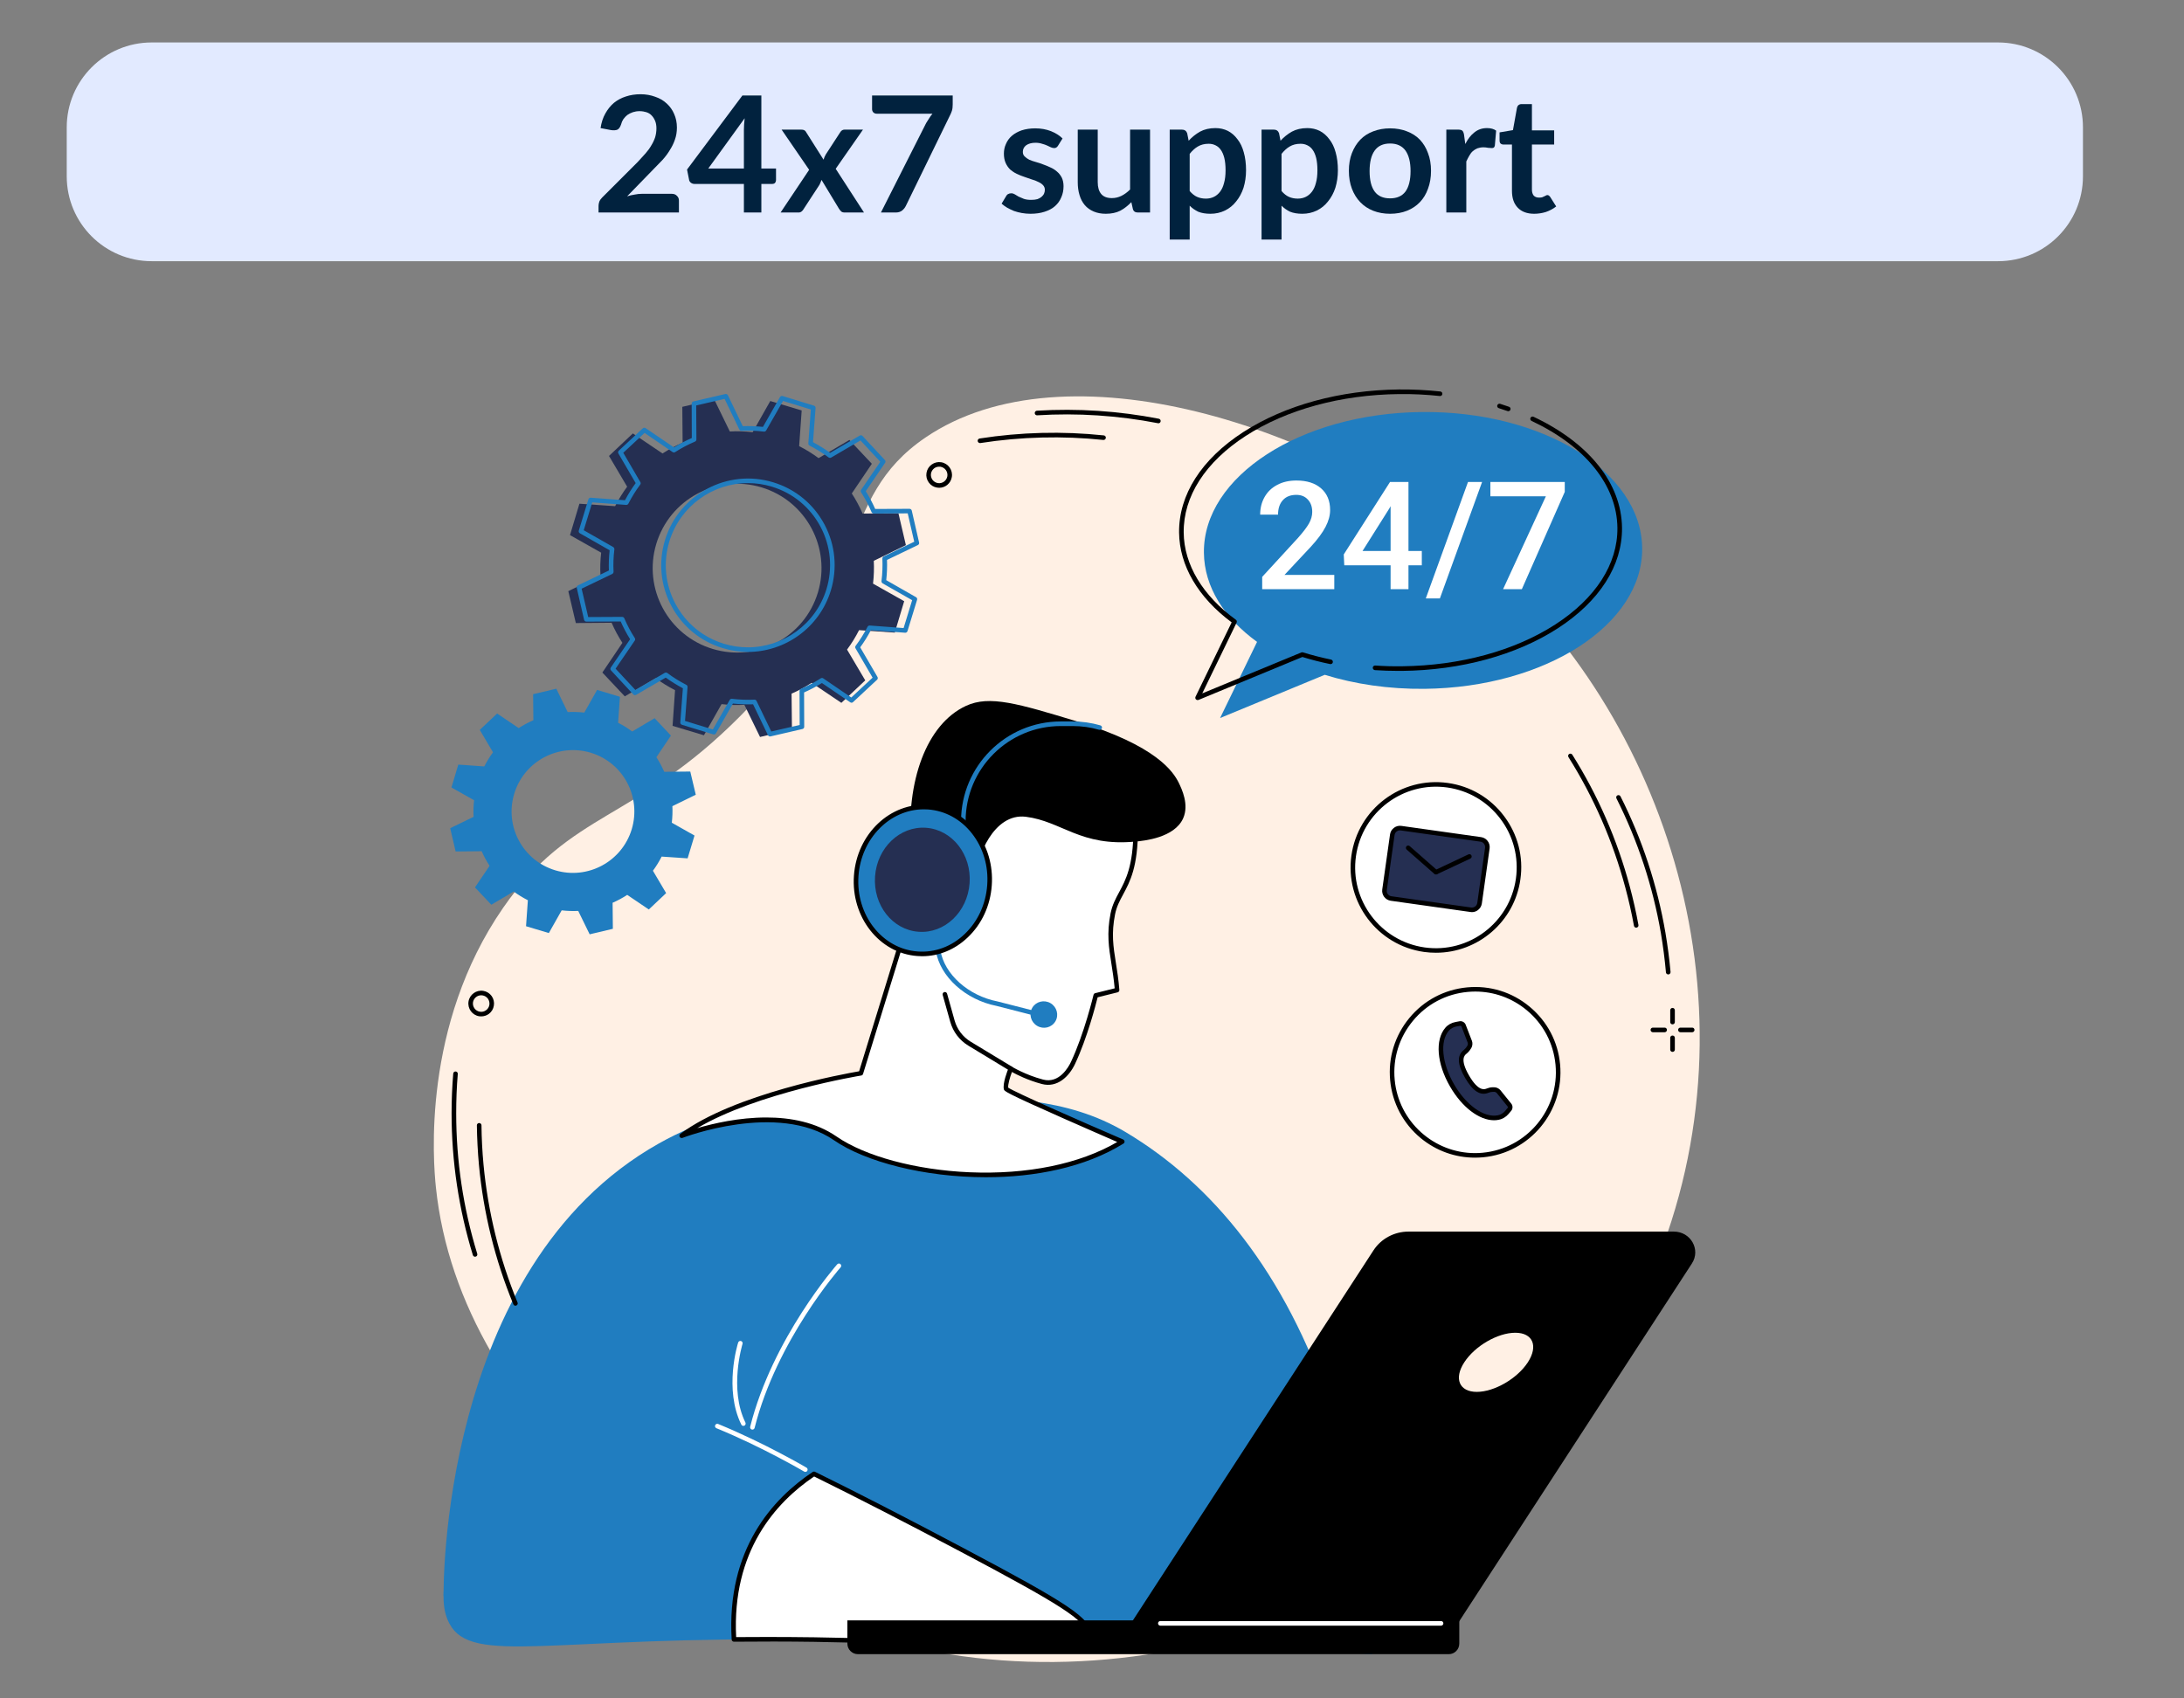<svg xmlns="http://www.w3.org/2000/svg" xmlns:xlink="http://www.w3.org/1999/xlink" width="180" viewBox="0 0 135 105" height="140" preserveAspectRatio="xMidYMid meet"><rect x="0" y="0" width="135" height="105" fill="#808080" stroke="none"/><defs><g></g><clipPath id="106b159f46"><path d="M 4.125 2.625 L 128.758 2.625 L 128.758 16.148 L 4.125 16.148 Z M 4.125 2.625 " clip-rule="nonzero"></path></clipPath><clipPath id="bc0f23e6a9"><path d="M 9.375 2.625 L 123.504 2.625 C 126.406 2.625 128.754 4.977 128.754 7.875 L 128.754 10.898 C 128.754 13.801 126.406 16.148 123.504 16.148 L 9.375 16.148 C 6.477 16.148 4.125 13.801 4.125 10.898 L 4.125 7.875 C 4.125 4.977 6.477 2.625 9.375 2.625 Z M 9.375 2.625 " clip-rule="nonzero"></path></clipPath></defs><path fill="#fff0e4" d="M 45.762 44.266 C 53.945 36.027 51.602 30.867 57.203 27.051 C 65.82 21.184 81.906 26.23 91.395 34.305 C 103.016 44.191 109.012 62.242 102.184 78.574 C 94.906 95.969 75.77 104.996 58.688 102.273 C 43.438 99.844 28.445 87.824 26.945 73.41 C 26.781 71.848 26.062 63.398 31.105 56.117 C 35.27 50.098 39.273 50.797 45.762 44.266 " fill-opacity="1" fill-rule="nonzero"></path><path fill="#252f52" d="M 44.059 40.121 C 41.301 39.293 39.738 36.383 40.566 33.625 C 41.398 30.863 44.309 29.301 47.066 30.129 C 49.824 30.957 51.387 33.867 50.559 36.625 C 49.727 39.387 46.816 40.949 44.059 40.121 Z M 55.309 39.109 L 55.891 37.168 L 53.965 36.082 C 54.02 35.609 54.035 35.137 54.012 34.672 L 55.996 33.703 L 55.535 31.73 L 53.32 31.75 C 53.133 31.32 52.91 30.902 52.652 30.508 L 53.891 28.672 L 52.504 27.199 L 50.598 28.324 C 50.227 28.047 49.824 27.797 49.398 27.582 L 49.555 25.375 L 47.613 24.793 L 46.523 26.719 C 46.051 26.664 45.578 26.648 45.113 26.676 L 44.145 24.688 L 42.176 25.152 L 42.195 27.367 C 41.762 27.555 41.348 27.781 40.953 28.035 L 39.117 26.797 L 37.645 28.188 L 38.766 30.09 C 38.488 30.465 38.242 30.867 38.023 31.293 L 35.816 31.141 L 35.234 33.082 L 37.16 34.168 C 37.105 34.641 37.09 35.113 37.117 35.578 L 35.129 36.547 L 35.594 38.52 L 37.805 38.5 C 37.992 38.93 38.215 39.348 38.473 39.742 L 37.234 41.578 L 38.621 43.051 L 40.527 41.926 C 40.902 42.203 41.305 42.453 41.727 42.668 L 41.574 44.875 L 43.512 45.457 L 44.602 43.531 C 45.074 43.586 45.547 43.602 46.012 43.574 L 46.98 45.562 L 48.953 45.098 L 48.93 42.883 C 49.363 42.695 49.777 42.473 50.172 42.215 L 52.008 43.453 L 53.484 42.062 L 52.359 40.16 C 52.637 39.785 52.887 39.383 53.102 38.957 L 55.309 39.109 " fill-opacity="1" fill-rule="nonzero"></path><path fill="#207dc0" d="M 46.238 29.867 C 44.066 29.867 42.051 31.273 41.379 33.461 C 40.984 34.758 41.113 36.129 41.75 37.328 C 42.387 38.523 43.449 39.402 44.746 39.797 C 45.238 39.949 45.738 40.02 46.227 40.02 C 48.398 40.02 50.414 38.613 51.086 36.426 C 51.48 35.129 51.352 33.758 50.715 32.559 C 50.078 31.363 49.016 30.484 47.719 30.09 C 47.227 29.938 46.73 29.867 46.238 29.867 Z M 46.227 40.305 C 45.707 40.305 45.184 40.227 44.664 40.066 C 43.293 39.648 42.172 38.723 41.5 37.461 C 40.828 36.195 40.691 34.746 41.109 33.375 C 41.977 30.551 44.977 28.953 47.801 29.82 C 49.172 30.238 50.293 31.164 50.965 32.426 C 51.637 33.691 51.773 35.141 51.355 36.512 C 50.648 38.816 48.52 40.305 46.227 40.305 Z M 46.641 43.254 C 46.691 43.254 46.742 43.285 46.766 43.336 L 47.676 45.223 L 49.43 44.82 L 49.422 42.719 C 49.422 42.66 49.453 42.609 49.504 42.586 C 49.93 42.406 50.34 42.188 50.73 41.938 C 50.777 41.906 50.84 41.906 50.887 41.938 L 52.621 43.121 L 53.938 41.895 L 52.883 40.082 C 52.852 40.035 52.855 39.973 52.891 39.926 C 53.164 39.562 53.41 39.164 53.625 38.75 C 53.652 38.699 53.703 38.668 53.762 38.672 L 55.855 38.828 L 56.383 37.105 L 54.559 36.066 C 54.512 36.039 54.484 35.98 54.488 35.926 C 54.547 35.461 54.562 34.992 54.543 34.539 C 54.539 34.48 54.57 34.43 54.621 34.402 L 56.512 33.492 L 56.109 31.738 L 54.008 31.75 C 53.949 31.75 53.898 31.715 53.875 31.664 C 53.695 31.238 53.477 30.828 53.227 30.438 C 53.195 30.391 53.195 30.332 53.227 30.285 L 54.414 28.547 L 53.188 27.23 L 51.375 28.289 C 51.324 28.316 51.266 28.312 51.219 28.281 C 50.855 28.008 50.457 27.762 50.039 27.547 C 49.988 27.52 49.961 27.465 49.965 27.41 L 50.121 25.316 L 48.402 24.789 L 47.359 26.613 C 47.332 26.66 47.277 26.691 47.219 26.684 C 46.754 26.629 46.289 26.609 45.832 26.633 C 45.777 26.637 45.723 26.605 45.699 26.551 L 44.789 24.66 L 43.035 25.066 L 43.047 27.168 C 43.047 27.227 43.012 27.277 42.961 27.301 C 42.535 27.48 42.121 27.699 41.734 27.949 C 41.688 27.98 41.625 27.98 41.578 27.949 L 39.844 26.766 L 38.527 27.992 L 39.582 29.805 C 39.613 29.852 39.609 29.914 39.574 29.961 C 39.301 30.324 39.055 30.723 38.84 31.141 C 38.812 31.191 38.762 31.219 38.703 31.215 L 36.609 31.059 L 36.082 32.781 L 37.906 33.82 C 37.953 33.852 37.98 33.906 37.977 33.961 C 37.918 34.426 37.902 34.895 37.926 35.348 C 37.926 35.406 37.895 35.457 37.844 35.484 L 35.953 36.395 L 36.359 38.148 L 38.457 38.137 C 38.512 38.137 38.566 38.172 38.59 38.223 C 38.77 38.648 38.988 39.059 39.238 39.445 C 39.27 39.496 39.27 39.559 39.238 39.602 L 38.051 41.34 L 39.277 42.656 L 41.09 41.598 C 41.141 41.57 41.199 41.574 41.246 41.605 C 41.609 41.879 42.008 42.125 42.426 42.34 C 42.477 42.367 42.504 42.422 42.5 42.477 L 42.344 44.57 L 44.062 45.098 L 45.105 43.273 C 45.133 43.223 45.188 43.195 45.246 43.203 C 45.711 43.258 46.176 43.277 46.633 43.254 C 46.633 43.254 46.637 43.254 46.641 43.254 Z M 47.598 45.531 C 47.543 45.531 47.492 45.5 47.469 45.449 L 46.551 43.543 C 46.141 43.555 45.723 43.539 45.305 43.496 L 44.254 45.336 C 44.219 45.395 44.152 45.422 44.09 45.402 L 42.152 44.809 C 42.09 44.789 42.047 44.73 42.051 44.664 L 42.211 42.551 C 41.84 42.352 41.484 42.133 41.152 41.891 L 39.324 42.957 C 39.266 42.992 39.195 42.98 39.148 42.934 L 37.77 41.449 C 37.723 41.402 37.719 41.328 37.754 41.273 L 38.949 39.52 C 38.73 39.168 38.535 38.801 38.367 38.422 L 36.246 38.43 C 36.18 38.43 36.121 38.387 36.105 38.32 L 35.652 36.348 C 35.637 36.281 35.668 36.215 35.73 36.188 L 37.637 35.27 C 37.621 34.859 37.637 34.438 37.684 34.02 L 35.844 32.969 C 35.785 32.938 35.758 32.871 35.777 32.805 L 36.371 30.867 C 36.391 30.805 36.453 30.762 36.52 30.77 L 38.633 30.926 C 38.828 30.555 39.051 30.199 39.293 29.867 L 38.227 28.039 C 38.191 27.98 38.203 27.906 38.25 27.863 L 39.734 26.48 C 39.781 26.438 39.855 26.43 39.91 26.469 L 41.66 27.66 C 42.012 27.441 42.383 27.246 42.762 27.078 L 42.754 24.957 C 42.754 24.891 42.797 24.832 42.863 24.816 L 44.836 24.359 C 44.902 24.348 44.969 24.379 44.996 24.438 L 45.914 26.348 C 46.324 26.332 46.742 26.348 47.16 26.391 L 48.211 24.551 C 48.246 24.492 48.312 24.465 48.375 24.484 L 50.312 25.078 C 50.375 25.098 50.418 25.156 50.414 25.223 L 50.254 27.336 C 50.625 27.535 50.98 27.754 51.312 27.996 L 53.141 26.93 C 53.199 26.895 53.27 26.906 53.316 26.953 L 54.695 28.438 C 54.742 28.484 54.746 28.559 54.711 28.613 L 53.516 30.367 C 53.734 30.719 53.93 31.086 54.098 31.465 L 56.219 31.457 C 56.285 31.457 56.344 31.5 56.359 31.566 L 56.812 33.539 C 56.828 33.605 56.797 33.672 56.734 33.699 L 54.828 34.617 C 54.844 35.027 54.828 35.449 54.781 35.867 L 56.621 36.918 C 56.68 36.949 56.707 37.02 56.688 37.082 L 56.094 39.02 C 56.074 39.082 56.012 39.125 55.945 39.117 L 53.832 38.961 C 53.637 39.332 53.414 39.688 53.172 40.02 L 54.238 41.848 C 54.273 41.906 54.262 41.98 54.215 42.023 L 52.73 43.406 C 52.684 43.453 52.609 43.457 52.555 43.418 L 50.805 42.227 C 50.453 42.445 50.082 42.641 49.703 42.809 L 49.711 44.93 C 49.715 44.996 49.668 45.055 49.602 45.07 L 47.629 45.527 C 47.617 45.527 47.605 45.531 47.598 45.531 " fill-opacity="1" fill-rule="nonzero"></path><path fill="#ffffff" d="M 83.676 52.914 C 84.07 50.105 86.668 48.148 89.477 48.547 C 92.281 48.941 94.238 51.539 93.844 54.344 C 93.445 57.152 90.852 59.109 88.043 58.711 C 85.234 58.316 83.281 55.719 83.676 52.914 " fill-opacity="1" fill-rule="nonzero"></path><path fill="#000000" d="M 83.816 52.934 C 83.43 55.66 85.336 58.188 88.062 58.574 C 90.789 58.957 93.316 57.051 93.703 54.324 C 93.887 53.004 93.551 51.691 92.746 50.625 C 91.945 49.559 90.777 48.871 89.457 48.684 C 86.73 48.301 84.199 50.207 83.816 52.934 Z M 88.762 58.902 C 88.52 58.902 88.27 58.887 88.023 58.852 C 85.141 58.445 83.129 55.773 83.535 52.895 C 83.941 50.012 86.613 48 89.496 48.406 C 90.891 48.602 92.125 49.328 92.973 50.457 C 93.82 51.582 94.18 52.969 93.98 54.363 C 93.613 56.996 91.348 58.902 88.762 58.902 " fill-opacity="1" fill-rule="nonzero"></path><path fill="#252f52" d="M 91.176 56.281 L 85.73 55.512 C 85.613 55.496 85.531 55.387 85.547 55.27 L 86.098 51.348 C 86.117 51.23 86.227 51.145 86.344 51.164 L 91.789 51.93 C 91.906 51.945 91.992 52.055 91.973 52.176 L 91.422 56.098 C 91.406 56.215 91.297 56.297 91.176 56.281 " fill-opacity="1" fill-rule="nonzero"></path><path fill="#000000" d="M 90.938 56.105 C 91.027 56.117 91.113 56.094 91.188 56.039 C 91.258 55.984 91.305 55.906 91.316 55.816 L 91.797 52.414 C 91.82 52.23 91.695 52.059 91.512 52.035 L 86.582 51.34 C 86.492 51.328 86.406 51.352 86.332 51.406 C 86.262 51.457 86.215 51.535 86.203 51.625 L 85.723 55.031 C 85.695 55.211 85.824 55.383 86.008 55.41 Z M 90.984 56.391 C 90.957 56.391 90.926 56.387 90.898 56.383 L 85.969 55.688 C 85.633 55.641 85.395 55.328 85.441 54.992 L 85.922 51.586 C 85.945 51.422 86.031 51.277 86.164 51.18 C 86.293 51.078 86.457 51.035 86.621 51.059 L 91.551 51.754 C 91.887 51.801 92.125 52.117 92.078 52.453 L 91.598 55.855 C 91.574 56.02 91.488 56.164 91.355 56.266 C 91.25 56.348 91.117 56.391 90.984 56.391 " fill-opacity="1" fill-rule="nonzero"></path><path fill="#000000" d="M 88.754 54.059 C 88.723 54.059 88.688 54.047 88.66 54.023 L 86.949 52.523 C 86.891 52.469 86.887 52.383 86.938 52.32 C 86.988 52.262 87.078 52.258 87.137 52.309 L 88.848 53.812 C 88.906 53.863 88.914 53.953 88.863 54.012 C 88.832 54.043 88.793 54.059 88.754 54.059 " fill-opacity="1" fill-rule="nonzero"></path><path fill="#000000" d="M 88.77 54.062 C 88.715 54.062 88.664 54.031 88.641 53.98 C 88.605 53.91 88.637 53.824 88.707 53.793 L 90.77 52.82 C 90.84 52.789 90.926 52.82 90.957 52.891 C 90.988 52.961 90.961 53.043 90.891 53.078 L 88.828 54.047 C 88.809 54.059 88.789 54.062 88.77 54.062 " fill-opacity="1" fill-rule="nonzero"></path><path fill="#ffffff" d="M 86.07 66.773 C 85.805 63.953 87.879 61.449 90.703 61.184 C 93.523 60.918 96.027 62.992 96.293 65.816 C 96.559 68.641 94.484 71.141 91.66 71.406 C 88.84 71.672 86.336 69.598 86.07 66.773 " fill-opacity="1" fill-rule="nonzero"></path><path fill="#000000" d="M 91.191 61.301 C 91.035 61.301 90.875 61.309 90.715 61.324 C 89.387 61.449 88.188 62.082 87.34 63.109 C 86.488 64.137 86.086 65.434 86.211 66.762 C 86.453 69.344 88.633 71.289 91.18 71.289 C 91.336 71.289 91.492 71.281 91.648 71.266 C 94.391 71.008 96.41 68.57 96.152 65.828 C 96.027 64.5 95.395 63.301 94.367 62.449 C 93.465 61.703 92.352 61.301 91.191 61.301 Z M 91.172 71.57 C 89.949 71.57 88.773 71.148 87.816 70.359 C 86.73 69.457 86.062 68.191 85.93 66.789 C 85.797 65.387 86.223 64.016 87.121 62.93 C 88.02 61.844 89.285 61.176 90.688 61.043 C 92.094 60.91 93.465 61.332 94.547 62.234 C 95.633 63.133 96.305 64.398 96.434 65.801 C 96.707 68.699 94.57 71.277 91.676 71.547 C 91.508 71.562 91.34 71.57 91.172 71.57 " fill-opacity="1" fill-rule="nonzero"></path><path fill="#252f52" d="M 93.309 68.328 L 92.629 67.484 C 92.574 67.414 92.453 67.359 92.363 67.359 L 92.25 67.363 C 92.145 67.363 92.047 67.391 91.949 67.43 C 91.684 67.539 91.25 67.543 90.684 66.562 C 90.117 65.586 90.332 65.211 90.562 65.031 C 90.66 64.953 90.742 64.855 90.805 64.746 L 90.832 64.707 C 90.879 64.629 90.887 64.496 90.855 64.41 L 90.465 63.402 C 90.434 63.316 90.336 63.262 90.246 63.277 L 89.996 63.324 C 89.785 63.363 89.59 63.469 89.449 63.633 C 88.855 64.324 88.953 65.715 89.75 67.098 C 90.551 68.484 91.711 69.266 92.609 69.094 C 92.816 69.055 93 68.941 93.137 68.777 L 93.309 68.578 C 93.367 68.512 93.367 68.398 93.309 68.328 " fill-opacity="1" fill-rule="nonzero"></path><path fill="#000000" d="M 90.277 63.418 C 90.277 63.418 90.273 63.418 90.273 63.418 L 90.02 63.461 C 89.836 63.496 89.672 63.59 89.555 63.723 C 88.996 64.375 89.129 65.734 89.875 67.027 C 90.621 68.324 91.734 69.117 92.582 68.953 C 92.754 68.922 92.91 68.828 93.031 68.688 L 93.199 68.488 C 93.215 68.473 93.215 68.434 93.199 68.418 L 92.52 67.574 C 92.492 67.539 92.414 67.5 92.367 67.5 L 92.254 67.504 C 92.176 67.504 92.09 67.523 92.004 67.559 C 91.512 67.762 91.035 67.461 90.559 66.633 C 90.082 65.809 90.055 65.246 90.473 64.922 C 90.551 64.859 90.625 64.777 90.684 64.676 L 90.711 64.633 C 90.734 64.594 90.742 64.508 90.723 64.461 L 90.336 63.453 C 90.328 63.434 90.301 63.418 90.277 63.418 Z M 92.352 69.258 C 91.434 69.258 90.371 68.457 89.629 67.168 C 88.812 65.754 88.695 64.293 89.34 63.539 C 89.496 63.355 89.723 63.23 89.969 63.184 L 90.223 63.137 C 90.375 63.109 90.543 63.203 90.598 63.352 L 90.988 64.359 C 91.035 64.484 91.02 64.664 90.953 64.777 L 90.926 64.82 C 90.848 64.953 90.754 65.059 90.648 65.145 C 90.543 65.227 90.219 65.477 90.805 66.488 C 91.391 67.504 91.77 67.348 91.898 67.297 C 92.016 67.25 92.133 67.223 92.246 67.219 L 92.359 67.219 C 92.496 67.215 92.656 67.293 92.742 67.395 L 93.422 68.238 C 93.52 68.363 93.516 68.551 93.414 68.672 L 93.246 68.871 C 93.086 69.059 92.867 69.188 92.633 69.23 C 92.543 69.25 92.449 69.258 92.352 69.258 " fill-opacity="1" fill-rule="nonzero"></path><path fill="#207dc0" d="M 34.324 53.805 C 32.316 53.203 31.18 51.086 31.785 49.078 C 32.387 47.07 34.504 45.934 36.512 46.535 C 38.516 47.137 39.652 49.254 39.051 51.262 C 38.445 53.27 36.328 54.406 34.324 53.805 Z M 42.504 53.066 L 42.93 51.656 L 41.527 50.863 C 41.566 50.52 41.578 50.176 41.562 49.84 L 43.008 49.133 L 42.668 47.699 L 41.059 47.715 C 40.922 47.402 40.758 47.098 40.574 46.812 L 41.473 45.477 L 40.465 44.402 L 39.078 45.223 C 38.809 45.02 38.516 44.84 38.207 44.684 L 38.32 43.078 L 36.91 42.652 L 36.117 44.055 C 35.773 44.016 35.43 44.004 35.09 44.023 L 34.387 42.578 L 32.953 42.918 L 32.969 44.527 C 32.652 44.664 32.352 44.828 32.062 45.012 L 30.73 44.113 L 29.656 45.125 L 30.473 46.508 C 30.273 46.781 30.094 47.074 29.934 47.383 L 28.328 47.27 L 27.906 48.684 L 29.305 49.473 C 29.266 49.816 29.254 50.16 29.273 50.5 L 27.828 51.203 L 28.164 52.641 L 29.773 52.625 C 29.91 52.938 30.074 53.238 30.262 53.527 L 29.359 54.863 L 30.371 55.934 L 31.754 55.117 C 32.027 55.32 32.32 55.496 32.629 55.656 L 32.516 57.262 L 33.926 57.684 L 34.719 56.281 C 35.062 56.32 35.406 56.332 35.742 56.316 L 36.449 57.762 L 37.883 57.422 L 37.867 55.812 C 38.18 55.676 38.484 55.512 38.77 55.324 L 40.105 56.227 L 41.176 55.215 L 40.359 53.832 C 40.562 53.559 40.742 53.266 40.898 52.957 L 42.504 53.066 " fill-opacity="1" fill-rule="nonzero"></path><path fill="#207dc0" d="M 27.418 98.676 C 27.418 98.676 27.078 78.363 40.73 70.691 C 45.781 67.852 51.824 67.469 57.711 67.719 C 61.855 67.898 65.875 67.773 69.609 70.008 C 74.91 73.18 79.453 78.645 82.266 87.031 L 84.816 102.266 L 27.418 98.676 " fill-opacity="1" fill-rule="nonzero"></path><path fill="#207dc0" d="M 50.336 101.363 C 34.066 101.133 29.18 102.988 27.777 100.371 C 25.977 97.004 31.184 88.551 37.859 86.91 C 39.523 86.5 41.715 86.41 59.465 95.816 C 65.688 99.117 67.438 100.195 67.23 101.012 C 66.875 102.43 61.012 101.516 50.336 101.363 " fill-opacity="1" fill-rule="nonzero"></path><path fill="#ffffff" d="M 46.508 88.383 C 46.496 88.383 46.484 88.383 46.473 88.379 C 46.398 88.359 46.352 88.281 46.371 88.207 C 47.75 82.719 51.711 78.207 51.75 78.164 C 51.805 78.105 51.891 78.098 51.949 78.148 C 52.008 78.203 52.016 78.293 51.961 78.352 C 51.922 78.395 48.008 82.855 46.645 88.277 C 46.629 88.34 46.57 88.383 46.508 88.383 " fill-opacity="1" fill-rule="nonzero"></path><path fill="#ffffff" d="M 59.465 95.816 C 55.793 93.871 52.789 92.332 50.316 91.117 C 47.926 92.711 45.039 95.801 45.367 101.355 C 46.895 101.34 48.543 101.34 50.336 101.363 C 61.012 101.516 66.875 102.43 67.23 101.012 C 67.438 100.195 65.688 99.117 59.465 95.816 " fill-opacity="1" fill-rule="nonzero"></path><path fill="#000000" d="M 47.457 101.203 C 48.414 101.203 49.375 101.211 50.336 101.223 C 53.711 101.27 56.641 101.398 58.992 101.496 C 63.91 101.707 66.879 101.836 67.094 100.977 C 67.273 100.254 65.332 99.086 59.398 95.941 C 55.918 94.098 52.863 92.531 50.324 91.281 C 47.957 92.883 45.234 95.895 45.504 101.211 C 46.148 101.207 46.801 101.203 47.457 101.203 Z M 63.863 101.934 C 62.594 101.934 60.969 101.863 58.98 101.781 C 56.629 101.68 53.703 101.555 50.332 101.504 C 48.672 101.48 47 101.48 45.371 101.496 C 45.371 101.496 45.367 101.496 45.367 101.496 C 45.293 101.496 45.23 101.438 45.227 101.363 C 44.898 95.777 47.77 92.645 50.238 91 C 50.277 90.973 50.332 90.969 50.379 90.992 C 52.934 92.246 56.012 93.828 59.527 95.691 C 65.906 99.07 67.602 100.117 67.367 101.047 C 67.195 101.73 66.051 101.934 63.863 101.934 " fill-opacity="1" fill-rule="nonzero"></path><path fill="#ffffff" d="M 49.781 90.996 C 49.754 90.996 49.73 90.992 49.707 90.977 C 49.684 90.965 47.137 89.465 44.285 88.297 C 44.211 88.266 44.176 88.184 44.207 88.113 C 44.238 88.039 44.32 88.004 44.391 88.035 C 47.262 89.211 49.824 90.719 49.852 90.734 C 49.918 90.773 49.941 90.859 49.902 90.93 C 49.875 90.973 49.828 90.996 49.781 90.996 " fill-opacity="1" fill-rule="nonzero"></path><path fill="#ffffff" d="M 45.949 88.152 C 45.898 88.152 45.848 88.125 45.824 88.074 C 44.742 85.883 45.59 83.113 45.629 83 C 45.652 82.926 45.73 82.883 45.805 82.906 C 45.879 82.93 45.922 83.008 45.898 83.082 C 45.891 83.109 45.047 85.863 46.078 87.949 C 46.109 88.02 46.082 88.105 46.012 88.141 C 45.992 88.148 45.973 88.152 45.949 88.152 " fill-opacity="1" fill-rule="nonzero"></path><path fill="#ffffff" d="M 56.316 56.281 L 53.215 66.355 C 53.215 66.355 45.66 67.57 42.137 70.215 C 42.137 70.215 48.047 67.902 51.633 70.379 C 55.223 72.855 64.207 73.789 69.371 70.578 C 69.371 70.578 62.246 67.512 62.191 67.316 C 62.102 66.988 62.477 66.066 62.477 66.066 C 62.477 66.066 63.312 66.582 64.434 66.879 C 65.273 67.102 65.957 66.5 66.328 65.711 C 67.172 63.914 67.73 61.539 67.73 61.539 L 69.051 61.211 C 68.891 59.25 68.43 58.297 68.789 56.496 C 69.082 55.02 70.199 54.75 70.199 51.246 L 60.602 47.734 L 56.32 52.176 C 56.32 52.176 55.887 51.371 54.812 51.715 C 53.734 52.059 53.562 56.77 54.734 56.988 C 55.539 57.137 56.316 56.281 56.316 56.281 " fill-opacity="1" fill-rule="nonzero"></path><path fill="#000000" d="M 47.367 69.086 C 48.859 69.086 50.426 69.375 51.715 70.266 C 53.484 71.488 56.629 72.332 59.918 72.473 C 63.504 72.625 66.738 71.961 69.062 70.602 C 68.508 70.359 67.121 69.758 65.746 69.148 C 62.109 67.539 62.082 67.453 62.055 67.352 C 61.957 67 62.281 66.176 62.348 66.016 C 62.363 65.977 62.395 65.945 62.434 65.934 C 62.473 65.922 62.516 65.926 62.551 65.949 C 62.559 65.953 63.387 66.457 64.473 66.742 C 65.473 67.008 66.047 65.973 66.199 65.652 C 67.027 63.891 67.586 61.531 67.594 61.508 C 67.605 61.453 67.645 61.414 67.695 61.402 L 68.902 61.102 C 68.848 60.523 68.77 60.023 68.699 59.578 C 68.539 58.578 68.402 57.711 68.648 56.469 C 68.754 55.945 68.957 55.566 69.172 55.168 C 69.582 54.406 70.047 53.547 70.059 51.344 L 60.637 47.898 L 56.422 52.273 C 56.391 52.309 56.344 52.324 56.301 52.316 C 56.254 52.312 56.215 52.285 56.195 52.242 C 56.18 52.215 55.801 51.547 54.855 51.852 C 54.355 52.012 53.984 53.551 54.082 55.086 C 54.145 56.094 54.41 56.785 54.758 56.848 C 55.48 56.984 56.203 56.195 56.211 56.188 C 56.258 56.141 56.328 56.129 56.387 56.16 C 56.445 56.191 56.473 56.262 56.453 56.324 L 53.348 66.395 C 53.332 66.445 53.289 66.484 53.234 66.492 C 53.168 66.504 46.801 67.551 43.098 69.746 C 44.086 69.457 45.68 69.086 47.367 69.086 Z M 60.945 72.781 C 57.152 72.781 53.488 71.832 51.555 70.496 C 48.07 68.094 42.246 70.324 42.188 70.348 C 42.121 70.371 42.047 70.344 42.012 70.285 C 41.98 70.223 41.996 70.145 42.051 70.102 C 45.359 67.621 52.25 66.375 53.105 66.23 L 56.035 56.719 C 55.711 56.961 55.219 57.223 54.707 57.129 C 53.996 56.996 53.836 55.668 53.801 55.102 C 53.719 53.832 53.973 51.836 54.77 51.582 C 55.633 51.305 56.129 51.715 56.332 51.957 L 60.5 47.633 C 60.539 47.594 60.598 47.582 60.648 47.598 L 70.25 51.113 C 70.305 51.133 70.34 51.188 70.34 51.246 C 70.34 53.594 69.852 54.5 69.422 55.301 C 69.207 55.699 69.023 56.043 68.926 56.523 C 68.688 57.715 68.816 58.52 68.977 59.535 C 69.055 60.016 69.141 60.559 69.191 61.199 C 69.199 61.266 69.152 61.332 69.086 61.348 L 67.848 61.656 C 67.738 62.098 67.207 64.172 66.453 65.773 C 66.094 66.539 65.363 67.273 64.398 67.016 C 63.531 66.785 62.84 66.434 62.551 66.273 C 62.422 66.613 62.297 67.051 62.32 67.242 C 62.727 67.523 66.758 69.301 69.43 70.449 C 69.477 70.473 69.508 70.516 69.512 70.57 C 69.516 70.621 69.492 70.672 69.445 70.699 C 67.066 72.18 63.965 72.781 60.945 72.781 " fill-opacity="1" fill-rule="nonzero"></path><path fill="#000000" d="M 56.316 52.355 C 56.316 52.355 57.789 52.281 57.762 53.574 C 57.734 54.867 56.934 57.086 58.242 57.887 C 59.555 58.688 60.355 55.16 60.355 54.117 C 60.355 53.074 61.398 50.242 63.414 50.496 C 65.645 50.777 66.785 52.359 70.199 52.027 C 70.715 51.98 72.594 51.797 73.133 50.594 C 73.512 49.75 73.055 48.789 72.859 48.387 C 72.539 47.746 71.523 46.094 66.512 44.582 C 62.949 43.504 61.168 42.965 59.715 43.637 C 57.262 44.77 55.996 48.312 56.316 52.355 " fill-opacity="1" fill-rule="nonzero"></path><path fill="#ffffff" d="M 62.477 66.066 L 59.93 64.523 C 59.414 64.211 59.035 63.715 58.875 63.133 L 58.406 61.469 L 62.477 66.066 " fill-opacity="1" fill-rule="nonzero"></path><path fill="#000000" d="M 62.477 66.211 C 62.453 66.211 62.426 66.203 62.402 66.188 L 59.855 64.645 C 59.309 64.312 58.91 63.789 58.738 63.172 L 58.27 61.508 C 58.25 61.434 58.293 61.355 58.367 61.336 C 58.441 61.312 58.52 61.355 58.543 61.434 L 59.008 63.094 C 59.164 63.641 59.516 64.105 60.004 64.402 L 62.551 65.945 C 62.617 65.988 62.637 66.074 62.598 66.141 C 62.57 66.184 62.523 66.211 62.477 66.211 " fill-opacity="1" fill-rule="nonzero"></path><path fill="#207dc0" d="M 64.191 62.848 C 64.18 62.848 64.168 62.848 64.156 62.844 L 61.609 62.191 C 59.691 61.816 58.105 60.387 57.848 58.789 L 57.609 57.305 C 57.598 57.23 57.648 57.156 57.727 57.145 C 57.805 57.129 57.875 57.184 57.891 57.262 L 58.129 58.742 C 58.367 60.23 59.855 61.562 61.668 61.914 L 64.227 62.57 C 64.305 62.59 64.348 62.664 64.328 62.742 C 64.312 62.805 64.258 62.848 64.191 62.848 " fill-opacity="1" fill-rule="nonzero"></path><path fill="#207dc0" d="M 65.238 63.141 C 65.465 62.754 65.332 62.254 64.938 62.02 C 64.543 61.789 64.039 61.914 63.809 62.301 C 63.582 62.688 63.715 63.188 64.109 63.422 C 64.504 63.656 65.008 63.531 65.238 63.141 " fill-opacity="1" fill-rule="nonzero"></path><path fill="#207dc0" d="M 59.547 50.91 C 59.469 50.91 59.406 50.844 59.406 50.766 C 59.406 47.367 62.172 44.602 65.57 44.602 L 66.301 44.602 C 66.883 44.602 67.461 44.684 68.016 44.844 C 68.094 44.867 68.137 44.945 68.113 45.02 C 68.094 45.094 68.012 45.137 67.938 45.117 C 67.41 44.961 66.859 44.887 66.301 44.887 L 65.57 44.887 C 62.328 44.887 59.688 47.523 59.688 50.766 C 59.688 50.844 59.625 50.91 59.547 50.91 " fill-opacity="1" fill-rule="nonzero"></path><path fill="#207dc0" d="M 61.164 54.73 C 60.984 57.234 58.996 59.129 56.719 58.965 C 54.445 58.801 52.746 56.641 52.926 54.137 C 53.105 51.633 55.098 49.738 57.371 49.902 C 59.648 50.066 61.344 52.227 61.164 54.73 " fill-opacity="1" fill-rule="nonzero"></path><path fill="#000000" d="M 57.098 50.035 C 55.016 50.035 53.234 51.824 53.066 54.148 C 52.891 56.57 54.535 58.668 56.73 58.824 C 57.789 58.902 58.82 58.52 59.629 57.746 C 60.445 56.969 60.938 55.895 61.023 54.719 C 61.109 53.547 60.773 52.41 60.078 51.527 C 59.387 50.645 58.422 50.121 57.363 50.043 C 57.273 50.035 57.188 50.035 57.098 50.035 Z M 56.996 59.117 C 56.898 59.117 56.805 59.113 56.707 59.105 C 54.359 58.938 52.598 56.703 52.785 54.129 C 52.969 51.551 55.031 49.594 57.383 49.762 C 58.523 49.844 59.559 50.406 60.301 51.352 C 61.039 52.293 61.395 53.496 61.305 54.742 C 61.215 55.988 60.691 57.125 59.824 57.949 C 59.027 58.711 58.035 59.117 56.996 59.117 " fill-opacity="1" fill-rule="nonzero"></path><path fill="#252f52" d="M 59.934 54.602 C 59.805 56.379 58.395 57.723 56.781 57.605 C 55.164 57.488 53.961 55.957 54.09 54.18 C 54.215 52.406 55.629 51.059 57.242 51.176 C 58.855 51.293 60.062 52.824 59.934 54.602 " fill-opacity="1" fill-rule="nonzero"></path><path fill="#000000" d="M 90.129 100.34 L 69.922 100.34 L 84.902 77.297 C 85.371 76.578 86.188 76.141 87.062 76.141 L 103.465 76.141 C 104.508 76.141 105.141 77.258 104.582 78.113 L 90.129 100.34 " fill-opacity="1" fill-rule="nonzero"></path><path fill="#fff0e4" d="M 94.441 84.223 C 93.785 85.23 92.371 86.051 91.285 86.051 C 90.203 86.051 89.855 85.23 90.512 84.223 C 91.168 83.211 92.578 82.395 93.664 82.395 C 94.75 82.395 95.098 83.211 94.441 84.223 " fill-opacity="1" fill-rule="nonzero"></path><path fill="#000000" d="M 89.555 102.266 L 53.031 102.266 C 52.672 102.266 52.379 101.973 52.379 101.613 L 52.379 100.176 L 90.203 100.176 L 90.203 101.613 C 90.203 101.973 89.914 102.266 89.555 102.266 " fill-opacity="1" fill-rule="nonzero"></path><path fill="#ffffff" d="M 89.078 100.504 L 71.723 100.504 C 71.645 100.504 71.582 100.438 71.582 100.359 C 71.582 100.281 71.645 100.219 71.723 100.219 L 89.078 100.219 C 89.156 100.219 89.219 100.281 89.219 100.359 C 89.219 100.438 89.156 100.504 89.078 100.504 " fill-opacity="1" fill-rule="nonzero"></path><path fill="#000000" d="M 103.383 63.328 C 103.305 63.328 103.242 63.266 103.242 63.188 L 103.242 62.457 C 103.242 62.379 103.305 62.312 103.383 62.312 C 103.465 62.312 103.527 62.379 103.527 62.457 L 103.527 63.188 C 103.527 63.266 103.465 63.328 103.383 63.328 " fill-opacity="1" fill-rule="nonzero"></path><path fill="#000000" d="M 103.383 65.031 C 103.305 65.031 103.242 64.969 103.242 64.891 L 103.242 64.16 C 103.242 64.082 103.305 64.02 103.383 64.02 C 103.465 64.02 103.527 64.082 103.527 64.16 L 103.527 64.891 C 103.527 64.969 103.465 65.031 103.383 65.031 " fill-opacity="1" fill-rule="nonzero"></path><path fill="#000000" d="M 102.898 63.816 L 102.168 63.816 C 102.09 63.816 102.027 63.75 102.027 63.672 C 102.027 63.594 102.09 63.531 102.168 63.531 L 102.898 63.531 C 102.977 63.531 103.039 63.594 103.039 63.672 C 103.039 63.75 102.977 63.816 102.898 63.816 " fill-opacity="1" fill-rule="nonzero"></path><path fill="#000000" d="M 104.602 63.816 L 103.871 63.816 C 103.793 63.816 103.73 63.75 103.73 63.672 C 103.73 63.594 103.793 63.531 103.871 63.531 L 104.602 63.531 C 104.68 63.531 104.742 63.594 104.742 63.672 C 104.742 63.75 104.68 63.816 104.602 63.816 " fill-opacity="1" fill-rule="nonzero"></path><path fill="#000000" d="M 29.367 77.695 C 29.305 77.695 29.25 77.656 29.23 77.598 C 28.359 74.758 27.914 71.805 27.914 68.82 C 27.914 68.004 27.949 67.18 28.016 66.371 C 28.02 66.293 28.09 66.238 28.168 66.242 C 28.246 66.25 28.305 66.316 28.297 66.395 C 28.23 67.195 28.199 68.012 28.199 68.82 C 28.199 71.777 28.637 74.699 29.5 77.512 C 29.523 77.586 29.484 77.668 29.406 77.688 C 29.395 77.695 29.379 77.695 29.367 77.695 " fill-opacity="1" fill-rule="nonzero"></path><path fill="#000000" d="M 31.863 80.723 C 31.805 80.723 31.754 80.688 31.73 80.633 C 30.598 77.887 29.883 74.988 29.605 72.02 C 29.531 71.207 29.488 70.383 29.477 69.57 C 29.477 69.492 29.539 69.43 29.617 69.43 C 29.617 69.43 29.621 69.43 29.621 69.43 C 29.695 69.43 29.762 69.492 29.762 69.57 C 29.77 70.375 29.812 71.188 29.887 71.992 C 30.164 74.934 30.871 77.805 31.992 80.527 C 32.023 80.598 31.988 80.68 31.914 80.711 C 31.898 80.719 31.879 80.723 31.863 80.723 " fill-opacity="1" fill-rule="nonzero"></path><path fill="#000000" d="M 71.605 26.168 C 71.594 26.168 71.586 26.168 71.578 26.164 C 69.117 25.688 66.605 25.52 64.109 25.676 C 64.031 25.68 63.965 25.621 63.961 25.543 C 63.957 25.465 64.016 25.398 64.094 25.391 C 66.613 25.238 69.148 25.406 71.629 25.887 C 71.707 25.902 71.758 25.977 71.742 26.055 C 71.73 26.121 71.672 26.168 71.605 26.168 " fill-opacity="1" fill-rule="nonzero"></path><path fill="#000000" d="M 60.574 27.391 C 60.508 27.391 60.445 27.34 60.434 27.27 C 60.422 27.195 60.477 27.121 60.555 27.109 C 63.09 26.715 65.672 26.648 68.23 26.918 C 68.309 26.926 68.363 26.996 68.355 27.07 C 68.348 27.148 68.277 27.207 68.199 27.199 C 65.668 26.934 63.109 27 60.598 27.391 C 60.59 27.391 60.582 27.391 60.574 27.391 " fill-opacity="1" fill-rule="nonzero"></path><path fill="#000000" d="M 103.117 60.242 C 103.047 60.242 102.984 60.188 102.977 60.113 C 102.906 59.312 102.801 58.504 102.668 57.707 C 102.168 54.797 101.242 51.988 99.918 49.359 C 99.883 49.289 99.91 49.207 99.977 49.172 C 100.047 49.137 100.133 49.164 100.168 49.234 C 101.508 51.883 102.441 54.719 102.945 57.66 C 103.082 58.465 103.188 59.281 103.262 60.09 C 103.266 60.168 103.211 60.238 103.133 60.242 C 103.129 60.242 103.121 60.242 103.117 60.242 " fill-opacity="1" fill-rule="nonzero"></path><path fill="#000000" d="M 101.141 57.352 C 101.07 57.352 101.012 57.301 101 57.234 C 100.855 56.441 100.676 55.648 100.465 54.867 C 99.699 52.012 98.52 49.301 96.953 46.809 C 96.91 46.742 96.93 46.656 96.996 46.613 C 97.062 46.574 97.152 46.594 97.191 46.66 C 98.773 49.176 99.965 51.91 100.738 54.793 C 100.949 55.582 101.133 56.387 101.277 57.184 C 101.293 57.262 101.242 57.332 101.164 57.348 C 101.156 57.348 101.148 57.352 101.141 57.352 " fill-opacity="1" fill-rule="nonzero"></path><path fill="#000000" d="M 58.699 29.465 Z M 58.051 28.852 C 57.945 28.852 57.844 28.883 57.754 28.945 C 57.645 29.027 57.57 29.145 57.547 29.281 C 57.527 29.414 57.559 29.551 57.637 29.66 C 57.719 29.77 57.836 29.844 57.973 29.867 C 58.25 29.91 58.512 29.723 58.559 29.441 C 58.602 29.164 58.414 28.902 58.133 28.855 C 58.105 28.852 58.078 28.852 58.051 28.852 Z M 58.055 30.156 C 58.012 30.156 57.969 30.152 57.926 30.145 C 57.715 30.113 57.531 30 57.41 29.828 C 57.285 29.656 57.234 29.445 57.27 29.234 C 57.305 29.023 57.418 28.84 57.59 28.719 C 57.762 28.594 57.973 28.543 58.18 28.578 C 58.613 28.648 58.906 29.055 58.836 29.488 C 58.773 29.879 58.438 30.156 58.055 30.156 " fill-opacity="1" fill-rule="nonzero"></path><path fill="#000000" d="M 29.746 61.531 C 29.496 61.531 29.281 61.711 29.238 61.961 C 29.195 62.238 29.383 62.504 29.664 62.547 C 29.797 62.57 29.934 62.539 30.043 62.457 C 30.156 62.379 30.227 62.258 30.25 62.125 C 30.27 61.988 30.238 61.855 30.16 61.742 C 30.078 61.633 29.961 61.559 29.828 61.539 C 29.797 61.535 29.77 61.531 29.746 61.531 Z M 29.746 62.836 C 29.703 62.836 29.66 62.836 29.617 62.828 C 29.184 62.758 28.891 62.348 28.961 61.914 C 29.031 61.484 29.441 61.188 29.871 61.258 C 30.082 61.293 30.266 61.406 30.391 61.578 C 30.512 61.75 30.562 61.961 30.527 62.168 C 30.496 62.379 30.383 62.562 30.211 62.688 C 30.074 62.785 29.91 62.836 29.746 62.836 " fill-opacity="1" fill-rule="nonzero"></path><path fill="#207dc0" d="M 87.871 25.473 C 80.391 25.551 74.363 29.449 74.418 34.172 C 74.438 36.289 75.676 38.211 77.703 39.684 L 75.418 44.391 L 81.887 41.719 C 83.738 42.293 85.836 42.609 88.055 42.586 C 95.535 42.504 101.559 38.609 101.508 33.883 C 101.457 29.156 95.352 25.391 87.871 25.473 " fill-opacity="1" fill-rule="nonzero"></path><path fill="#000000" d="M 93.23 25.422 C 93.215 25.422 93.199 25.418 93.184 25.414 C 93.008 25.352 92.828 25.293 92.645 25.234 C 92.57 25.211 92.531 25.133 92.551 25.059 C 92.578 24.984 92.656 24.941 92.73 24.965 C 92.914 25.023 93.098 25.086 93.277 25.148 C 93.352 25.172 93.391 25.254 93.363 25.328 C 93.344 25.387 93.289 25.422 93.23 25.422 " fill-opacity="1" fill-rule="nonzero"></path><path fill="#000000" d="M 86.434 41.477 C 85.949 41.477 85.465 41.461 84.988 41.43 C 84.91 41.422 84.852 41.355 84.855 41.277 C 84.859 41.199 84.93 41.141 85.008 41.145 C 85.551 41.184 86.109 41.199 86.664 41.191 C 90.254 41.152 93.621 40.234 96.141 38.605 C 98.637 36.988 100 34.867 99.977 32.633 C 99.949 30.008 98.016 27.598 94.672 26.023 C 94.602 25.988 94.57 25.906 94.605 25.832 C 94.637 25.762 94.723 25.734 94.793 25.766 C 98.238 27.391 100.23 29.891 100.262 32.629 C 100.285 34.965 98.875 37.172 96.293 38.844 C 93.73 40.5 90.309 41.438 86.664 41.477 C 86.59 41.477 86.512 41.477 86.434 41.477 " fill-opacity="1" fill-rule="nonzero"></path><path fill="#000000" d="M 74.027 43.281 C 73.988 43.281 73.953 43.266 73.926 43.238 C 73.883 43.195 73.875 43.133 73.898 43.078 L 76.133 38.477 C 74.059 36.938 72.906 34.969 72.883 32.926 C 72.859 30.59 74.266 28.383 76.852 26.711 C 79.414 25.055 82.832 24.117 86.477 24.078 C 87.336 24.07 88.195 24.113 89.031 24.203 C 89.109 24.211 89.168 24.281 89.156 24.359 C 89.148 24.438 89.078 24.492 89.004 24.484 C 88.176 24.395 87.328 24.352 86.48 24.363 C 82.891 24.402 79.523 25.32 77.004 26.949 C 74.504 28.566 73.145 30.688 73.168 32.922 C 73.188 34.906 74.336 36.82 76.395 38.316 C 76.449 38.355 76.469 38.43 76.438 38.492 L 74.316 42.867 L 80.441 40.336 C 80.473 40.324 80.508 40.32 80.539 40.332 C 81.098 40.504 81.684 40.656 82.277 40.777 C 82.352 40.793 82.402 40.867 82.387 40.945 C 82.371 41.023 82.297 41.07 82.219 41.055 C 81.633 40.934 81.059 40.789 80.504 40.617 L 74.082 43.273 C 74.062 43.277 74.047 43.281 74.027 43.281 " fill-opacity="1" fill-rule="nonzero"></path><path fill="#ffffff" d="M 82.477 36.426 L 78.02 36.426 L 78.02 35.664 L 80.23 33.258 C 80.547 32.902 80.773 32.605 80.91 32.367 C 81.043 32.129 81.113 31.891 81.113 31.648 C 81.113 31.332 81.023 31.078 80.844 30.887 C 80.668 30.691 80.43 30.594 80.129 30.594 C 79.77 30.594 79.492 30.703 79.297 30.922 C 79.098 31.141 79 31.438 79 31.816 L 77.895 31.816 C 77.895 31.414 77.984 31.051 78.168 30.727 C 78.352 30.402 78.613 30.152 78.957 29.973 C 79.297 29.793 79.691 29.707 80.137 29.707 C 80.781 29.707 81.289 29.867 81.66 30.191 C 82.031 30.516 82.219 30.961 82.219 31.531 C 82.219 31.863 82.125 32.211 81.938 32.57 C 81.75 32.934 81.445 33.348 81.02 33.809 L 79.398 35.543 L 82.477 35.543 L 82.477 36.426 " fill-opacity="1" fill-rule="nonzero"></path><path fill="#ffffff" d="M 84.223 34.062 L 85.957 34.062 L 85.957 31.293 L 85.875 31.441 Z M 87.062 34.062 L 87.887 34.062 L 87.887 34.949 L 87.062 34.949 L 87.062 36.426 L 85.957 36.426 L 85.957 34.949 L 83.094 34.949 L 83.062 34.277 L 85.922 29.797 L 87.062 29.797 L 87.062 34.062 " fill-opacity="1" fill-rule="nonzero"></path><path fill="#ffffff" d="M 89.004 36.996 L 88.133 36.996 L 90.742 29.797 L 91.613 29.797 L 89.004 36.996 " fill-opacity="1" fill-rule="nonzero"></path><path fill="#ffffff" d="M 96.723 30.41 L 94.07 36.426 L 92.91 36.426 L 95.555 30.684 L 92.125 30.684 L 92.125 29.797 L 96.723 29.797 L 96.723 30.41 " fill-opacity="1" fill-rule="nonzero"></path><g clip-path="url(#106b159f46)"><g clip-path="url(#bc0f23e6a9)"><path fill="#e2eaff" d="M 4.125 2.625 L 128.758 2.625 L 128.758 16.148 L 4.125 16.148 Z M 4.125 2.625 " fill-opacity="1" fill-rule="nonzero"></path></g></g><g fill="#01223e" fill-opacity="1"><g transform="translate(36.623, 13.138)"><g><path d="M 4.906 -1.156 C 5.039 -1.156 5.145 -1.113 5.219 -1.031 C 5.301 -0.957 5.344 -0.859 5.344 -0.734 L 5.344 0 L 0.375 0 L 0.375 -0.406 C 0.375 -0.488 0.391 -0.578 0.422 -0.672 C 0.461 -0.766 0.52 -0.848 0.594 -0.922 L 2.797 -3.125 C 2.973 -3.312 3.133 -3.488 3.281 -3.656 C 3.426 -3.82 3.547 -3.988 3.641 -4.156 C 3.742 -4.32 3.82 -4.488 3.875 -4.656 C 3.926 -4.832 3.953 -5.016 3.953 -5.203 C 3.953 -5.379 3.926 -5.531 3.875 -5.656 C 3.82 -5.789 3.75 -5.906 3.656 -6 C 3.57 -6.094 3.461 -6.16 3.328 -6.203 C 3.203 -6.242 3.062 -6.266 2.906 -6.266 C 2.758 -6.266 2.625 -6.242 2.5 -6.203 C 2.375 -6.16 2.258 -6.102 2.156 -6.031 C 2.062 -5.957 1.977 -5.867 1.906 -5.766 C 1.844 -5.672 1.797 -5.562 1.766 -5.438 C 1.711 -5.281 1.641 -5.176 1.547 -5.125 C 1.453 -5.082 1.32 -5.07 1.156 -5.094 L 0.5 -5.219 C 0.551 -5.562 0.648 -5.863 0.797 -6.125 C 0.941 -6.383 1.117 -6.602 1.328 -6.781 C 1.547 -6.957 1.789 -7.086 2.062 -7.172 C 2.344 -7.266 2.645 -7.312 2.969 -7.312 C 3.301 -7.312 3.602 -7.258 3.875 -7.156 C 4.156 -7.062 4.395 -6.922 4.594 -6.734 C 4.789 -6.555 4.941 -6.344 5.047 -6.094 C 5.16 -5.844 5.219 -5.562 5.219 -5.25 C 5.219 -4.977 5.176 -4.727 5.094 -4.5 C 5.02 -4.281 4.914 -4.066 4.781 -3.859 C 4.656 -3.648 4.504 -3.445 4.328 -3.25 C 4.148 -3.062 3.961 -2.867 3.766 -2.672 L 2.141 -1 C 2.297 -1.051 2.453 -1.086 2.609 -1.109 C 2.766 -1.141 2.91 -1.156 3.047 -1.156 Z M 4.906 -1.156 "></path></g></g></g><g fill="#01223e" fill-opacity="1"><g transform="translate(42.421, 13.138)"><g><path d="M 3.562 -2.719 L 3.562 -5.094 C 3.562 -5.312 3.578 -5.555 3.609 -5.828 L 1.359 -2.719 Z M 5.547 -2.719 L 5.547 -2.016 C 5.547 -1.941 5.523 -1.879 5.484 -1.828 C 5.441 -1.785 5.379 -1.766 5.297 -1.766 L 4.641 -1.766 L 4.641 0 L 3.562 0 L 3.562 -1.766 L 0.516 -1.766 C 0.43 -1.766 0.352 -1.789 0.281 -1.844 C 0.219 -1.895 0.18 -1.957 0.172 -2.031 L 0.047 -2.656 L 3.469 -7.234 L 4.641 -7.234 L 4.641 -2.719 Z M 5.547 -2.719 "></path></g></g></g><g fill="#01223e" fill-opacity="1"><g transform="translate(48.219, 13.138)"><g><path d="M 5.188 0 L 4 0 C 3.906 0 3.832 -0.02 3.781 -0.062 C 3.727 -0.113 3.68 -0.172 3.641 -0.234 L 2.562 -2.016 C 2.539 -1.961 2.52 -1.91 2.5 -1.859 C 2.477 -1.805 2.457 -1.758 2.438 -1.719 L 1.469 -0.234 C 1.438 -0.172 1.391 -0.113 1.328 -0.062 C 1.273 -0.02 1.211 0 1.141 0 L 0.031 0 L 1.797 -2.641 L 0.094 -5.125 L 1.297 -5.125 C 1.379 -5.125 1.441 -5.113 1.484 -5.094 C 1.535 -5.07 1.578 -5.031 1.609 -4.969 L 2.688 -3.266 C 2.719 -3.379 2.766 -3.488 2.828 -3.594 L 3.703 -4.938 C 3.773 -5.062 3.867 -5.125 3.984 -5.125 L 5.125 -5.125 L 3.438 -2.703 Z M 5.188 0 "></path></g></g></g><g fill="#01223e" fill-opacity="1"><g transform="translate(53.437, 13.138)"><g><path d="M 5.453 -7.234 L 5.453 -6.688 C 5.453 -6.531 5.438 -6.398 5.406 -6.297 C 5.375 -6.203 5.344 -6.125 5.312 -6.062 L 2.562 -0.422 C 2.508 -0.305 2.43 -0.207 2.328 -0.125 C 2.223 -0.039 2.086 0 1.922 0 L 1.016 0 L 3.812 -5.531 C 3.875 -5.633 3.938 -5.734 4 -5.828 C 4.062 -5.93 4.129 -6.023 4.203 -6.109 L 0.75 -6.109 C 0.676 -6.109 0.609 -6.133 0.547 -6.188 C 0.492 -6.25 0.469 -6.316 0.469 -6.391 L 0.469 -7.234 Z M 5.453 -7.234 "></path></g></g></g><g fill="#01223e" fill-opacity="1"><g transform="translate(59.234, 13.138)"><g></g></g></g><g fill="#01223e" fill-opacity="1"><g transform="translate(61.663, 13.138)"><g><path d="M 3.734 -4.125 C 3.703 -4.07 3.664 -4.035 3.625 -4.016 C 3.594 -3.992 3.551 -3.984 3.5 -3.984 C 3.438 -3.984 3.367 -4 3.297 -4.031 C 3.234 -4.062 3.156 -4.098 3.062 -4.141 C 2.977 -4.18 2.875 -4.219 2.75 -4.25 C 2.633 -4.289 2.5 -4.312 2.344 -4.312 C 2.102 -4.312 1.91 -4.258 1.766 -4.156 C 1.629 -4.051 1.562 -3.914 1.562 -3.75 C 1.562 -3.633 1.598 -3.539 1.672 -3.469 C 1.742 -3.395 1.836 -3.328 1.953 -3.266 C 2.078 -3.211 2.211 -3.164 2.359 -3.125 C 2.516 -3.082 2.672 -3.031 2.828 -2.969 C 2.984 -2.914 3.133 -2.852 3.281 -2.781 C 3.426 -2.719 3.555 -2.633 3.672 -2.531 C 3.797 -2.426 3.895 -2.301 3.969 -2.156 C 4.039 -2.008 4.078 -1.832 4.078 -1.625 C 4.078 -1.375 4.031 -1.145 3.938 -0.938 C 3.852 -0.727 3.723 -0.547 3.547 -0.391 C 3.379 -0.242 3.164 -0.129 2.906 -0.047 C 2.656 0.035 2.363 0.078 2.031 0.078 C 1.852 0.078 1.676 0.062 1.5 0.031 C 1.332 0 1.172 -0.039 1.016 -0.094 C 0.867 -0.156 0.727 -0.223 0.594 -0.297 C 0.457 -0.379 0.344 -0.461 0.25 -0.547 L 0.531 -1.016 C 0.562 -1.078 0.602 -1.117 0.656 -1.141 C 0.707 -1.172 0.77 -1.188 0.844 -1.188 C 0.926 -1.188 1 -1.164 1.062 -1.125 C 1.133 -1.082 1.211 -1.035 1.297 -0.984 C 1.391 -0.941 1.5 -0.895 1.625 -0.844 C 1.75 -0.801 1.898 -0.781 2.078 -0.781 C 2.234 -0.781 2.363 -0.797 2.469 -0.828 C 2.57 -0.867 2.656 -0.914 2.719 -0.969 C 2.789 -1.031 2.844 -1.098 2.875 -1.172 C 2.906 -1.242 2.922 -1.32 2.922 -1.406 C 2.922 -1.52 2.883 -1.613 2.812 -1.688 C 2.738 -1.77 2.641 -1.836 2.516 -1.891 C 2.398 -1.953 2.266 -2.004 2.109 -2.047 C 1.961 -2.098 1.812 -2.148 1.656 -2.203 C 1.5 -2.254 1.344 -2.316 1.188 -2.391 C 1.039 -2.461 0.906 -2.551 0.781 -2.656 C 0.664 -2.77 0.57 -2.906 0.5 -3.062 C 0.426 -3.227 0.391 -3.422 0.391 -3.641 C 0.391 -3.848 0.43 -4.047 0.516 -4.234 C 0.598 -4.43 0.719 -4.598 0.875 -4.734 C 1.039 -4.879 1.242 -4.992 1.484 -5.078 C 1.734 -5.16 2.016 -5.203 2.328 -5.203 C 2.68 -5.203 3.004 -5.145 3.297 -5.031 C 3.586 -4.914 3.828 -4.766 4.016 -4.578 Z M 3.734 -4.125 "></path></g></g></g><g fill="#01223e" fill-opacity="1"><g transform="translate(66.057, 13.138)"><g><path d="M 5.031 -5.125 L 5.031 0 L 4.281 0 C 4.113 0 4.008 -0.07 3.969 -0.219 L 3.875 -0.641 C 3.664 -0.422 3.438 -0.242 3.188 -0.109 C 2.938 0.016 2.641 0.078 2.297 0.078 C 2.016 0.078 1.766 0.031 1.547 -0.062 C 1.328 -0.156 1.145 -0.285 1 -0.453 C 0.852 -0.629 0.742 -0.836 0.672 -1.078 C 0.598 -1.316 0.562 -1.582 0.562 -1.875 L 0.562 -5.125 L 1.797 -5.125 L 1.797 -1.875 C 1.797 -1.562 1.867 -1.316 2.016 -1.141 C 2.16 -0.973 2.379 -0.891 2.672 -0.891 C 2.879 -0.891 3.078 -0.938 3.266 -1.031 C 3.453 -1.125 3.629 -1.254 3.797 -1.422 L 3.797 -5.125 Z M 5.031 -5.125 "></path></g></g></g><g fill="#01223e" fill-opacity="1"><g transform="translate(71.694, 13.138)"><g><path d="M 1.844 -1.328 C 1.988 -1.16 2.141 -1.039 2.297 -0.969 C 2.461 -0.895 2.645 -0.859 2.844 -0.859 C 3.031 -0.859 3.195 -0.895 3.344 -0.969 C 3.488 -1.039 3.613 -1.145 3.719 -1.281 C 3.832 -1.426 3.914 -1.609 3.969 -1.828 C 4.031 -2.047 4.062 -2.305 4.062 -2.609 C 4.062 -2.91 4.035 -3.164 3.984 -3.375 C 3.93 -3.582 3.859 -3.75 3.766 -3.875 C 3.68 -4 3.57 -4.094 3.438 -4.156 C 3.312 -4.219 3.172 -4.25 3.016 -4.25 C 2.754 -4.25 2.531 -4.191 2.344 -4.078 C 2.164 -3.973 2 -3.82 1.844 -3.625 Z M 1.781 -4.438 C 1.988 -4.664 2.223 -4.852 2.484 -5 C 2.754 -5.145 3.07 -5.219 3.438 -5.219 C 3.719 -5.219 3.973 -5.16 4.203 -5.047 C 4.43 -4.93 4.629 -4.758 4.797 -4.531 C 4.973 -4.312 5.102 -4.039 5.188 -3.719 C 5.281 -3.395 5.328 -3.023 5.328 -2.609 C 5.328 -2.223 5.273 -1.863 5.172 -1.531 C 5.066 -1.207 4.914 -0.926 4.719 -0.688 C 4.531 -0.445 4.301 -0.258 4.031 -0.125 C 3.758 0.008 3.457 0.078 3.125 0.078 C 2.832 0.078 2.582 0.035 2.375 -0.047 C 2.176 -0.141 2 -0.266 1.844 -0.422 L 1.844 1.672 L 0.609 1.672 L 0.609 -5.125 L 1.359 -5.125 C 1.523 -5.125 1.633 -5.051 1.688 -4.906 Z M 1.781 -4.438 "></path></g></g></g><g fill="#01223e" fill-opacity="1"><g transform="translate(77.372, 13.138)"><g><path d="M 1.844 -1.328 C 1.988 -1.16 2.141 -1.039 2.297 -0.969 C 2.461 -0.895 2.645 -0.859 2.844 -0.859 C 3.031 -0.859 3.195 -0.895 3.344 -0.969 C 3.488 -1.039 3.613 -1.145 3.719 -1.281 C 3.832 -1.426 3.914 -1.609 3.969 -1.828 C 4.031 -2.047 4.062 -2.305 4.062 -2.609 C 4.062 -2.91 4.035 -3.164 3.984 -3.375 C 3.93 -3.582 3.859 -3.75 3.766 -3.875 C 3.68 -4 3.57 -4.094 3.438 -4.156 C 3.312 -4.219 3.172 -4.25 3.016 -4.25 C 2.754 -4.25 2.531 -4.191 2.344 -4.078 C 2.164 -3.973 2 -3.82 1.844 -3.625 Z M 1.781 -4.438 C 1.988 -4.664 2.223 -4.852 2.484 -5 C 2.754 -5.145 3.07 -5.219 3.438 -5.219 C 3.719 -5.219 3.973 -5.16 4.203 -5.047 C 4.43 -4.93 4.629 -4.758 4.797 -4.531 C 4.973 -4.312 5.102 -4.039 5.188 -3.719 C 5.281 -3.395 5.328 -3.023 5.328 -2.609 C 5.328 -2.223 5.273 -1.863 5.172 -1.531 C 5.066 -1.207 4.914 -0.926 4.719 -0.688 C 4.531 -0.445 4.301 -0.258 4.031 -0.125 C 3.758 0.008 3.457 0.078 3.125 0.078 C 2.832 0.078 2.582 0.035 2.375 -0.047 C 2.176 -0.141 2 -0.266 1.844 -0.422 L 1.844 1.672 L 0.609 1.672 L 0.609 -5.125 L 1.359 -5.125 C 1.523 -5.125 1.633 -5.051 1.688 -4.906 Z M 1.781 -4.438 "></path></g></g></g><g fill="#01223e" fill-opacity="1"><g transform="translate(83.05, 13.138)"><g><path d="M 2.875 -5.203 C 3.258 -5.203 3.609 -5.141 3.922 -5.016 C 4.234 -4.898 4.5 -4.727 4.719 -4.5 C 4.938 -4.27 5.102 -3.992 5.219 -3.672 C 5.344 -3.348 5.406 -2.984 5.406 -2.578 C 5.406 -2.172 5.344 -1.801 5.219 -1.469 C 5.102 -1.145 4.938 -0.867 4.719 -0.641 C 4.5 -0.41 4.234 -0.234 3.922 -0.109 C 3.609 0.016 3.258 0.078 2.875 0.078 C 2.5 0.078 2.148 0.016 1.828 -0.109 C 1.516 -0.234 1.25 -0.41 1.031 -0.641 C 0.812 -0.867 0.641 -1.145 0.516 -1.469 C 0.391 -1.801 0.328 -2.172 0.328 -2.578 C 0.328 -2.984 0.391 -3.348 0.516 -3.672 C 0.641 -3.992 0.812 -4.27 1.031 -4.5 C 1.25 -4.727 1.516 -4.898 1.828 -5.016 C 2.148 -5.141 2.5 -5.203 2.875 -5.203 Z M 2.875 -0.875 C 3.301 -0.875 3.617 -1.016 3.828 -1.297 C 4.035 -1.586 4.141 -2.008 4.141 -2.562 C 4.141 -3.113 4.035 -3.535 3.828 -3.828 C 3.617 -4.117 3.301 -4.266 2.875 -4.266 C 2.445 -4.266 2.129 -4.117 1.922 -3.828 C 1.711 -3.535 1.609 -3.113 1.609 -2.562 C 1.609 -2.008 1.711 -1.586 1.922 -1.297 C 2.129 -1.016 2.445 -0.875 2.875 -0.875 Z M 2.875 -0.875 "></path></g></g></g><g fill="#01223e" fill-opacity="1"><g transform="translate(88.793, 13.138)"><g><path d="M 1.781 -4.234 C 1.938 -4.547 2.125 -4.785 2.344 -4.953 C 2.562 -5.129 2.82 -5.219 3.125 -5.219 C 3.363 -5.219 3.551 -5.164 3.688 -5.062 L 3.609 -4.141 C 3.598 -4.086 3.578 -4.047 3.547 -4.016 C 3.516 -3.992 3.473 -3.984 3.422 -3.984 C 3.367 -3.984 3.289 -3.988 3.188 -4 C 3.094 -4.02 3 -4.031 2.906 -4.031 C 2.77 -4.031 2.645 -4.008 2.531 -3.969 C 2.426 -3.926 2.332 -3.867 2.25 -3.797 C 2.164 -3.723 2.094 -3.629 2.031 -3.516 C 1.969 -3.41 1.906 -3.289 1.844 -3.156 L 1.844 0 L 0.609 0 L 0.609 -5.125 L 1.328 -5.125 C 1.461 -5.125 1.551 -5.102 1.594 -5.062 C 1.645 -5.02 1.68 -4.938 1.703 -4.812 Z M 1.781 -4.234 "></path></g></g></g><g fill="#01223e" fill-opacity="1"><g transform="translate(92.521, 13.138)"><g><path d="M 2.312 0.078 C 1.875 0.078 1.535 -0.047 1.297 -0.297 C 1.055 -0.547 0.938 -0.895 0.938 -1.344 L 0.938 -4.203 L 0.406 -4.203 C 0.344 -4.203 0.285 -4.223 0.234 -4.266 C 0.191 -4.305 0.172 -4.375 0.172 -4.469 L 0.172 -4.953 L 1 -5.094 L 1.25 -6.484 C 1.27 -6.555 1.301 -6.609 1.344 -6.641 C 1.395 -6.68 1.457 -6.703 1.531 -6.703 L 2.172 -6.703 L 2.172 -5.078 L 3.547 -5.078 L 3.547 -4.203 L 2.172 -4.203 L 2.172 -1.422 C 2.172 -1.266 2.207 -1.141 2.281 -1.047 C 2.363 -0.961 2.473 -0.922 2.609 -0.922 C 2.68 -0.922 2.742 -0.926 2.797 -0.938 C 2.848 -0.957 2.895 -0.977 2.938 -1 C 2.977 -1.02 3.008 -1.035 3.031 -1.047 C 3.062 -1.066 3.094 -1.078 3.125 -1.078 C 3.164 -1.078 3.195 -1.066 3.219 -1.047 C 3.238 -1.035 3.266 -1.008 3.297 -0.969 L 3.672 -0.375 C 3.484 -0.227 3.27 -0.113 3.031 -0.031 C 2.801 0.039 2.562 0.078 2.312 0.078 Z M 2.312 0.078 "></path></g></g></g></svg>